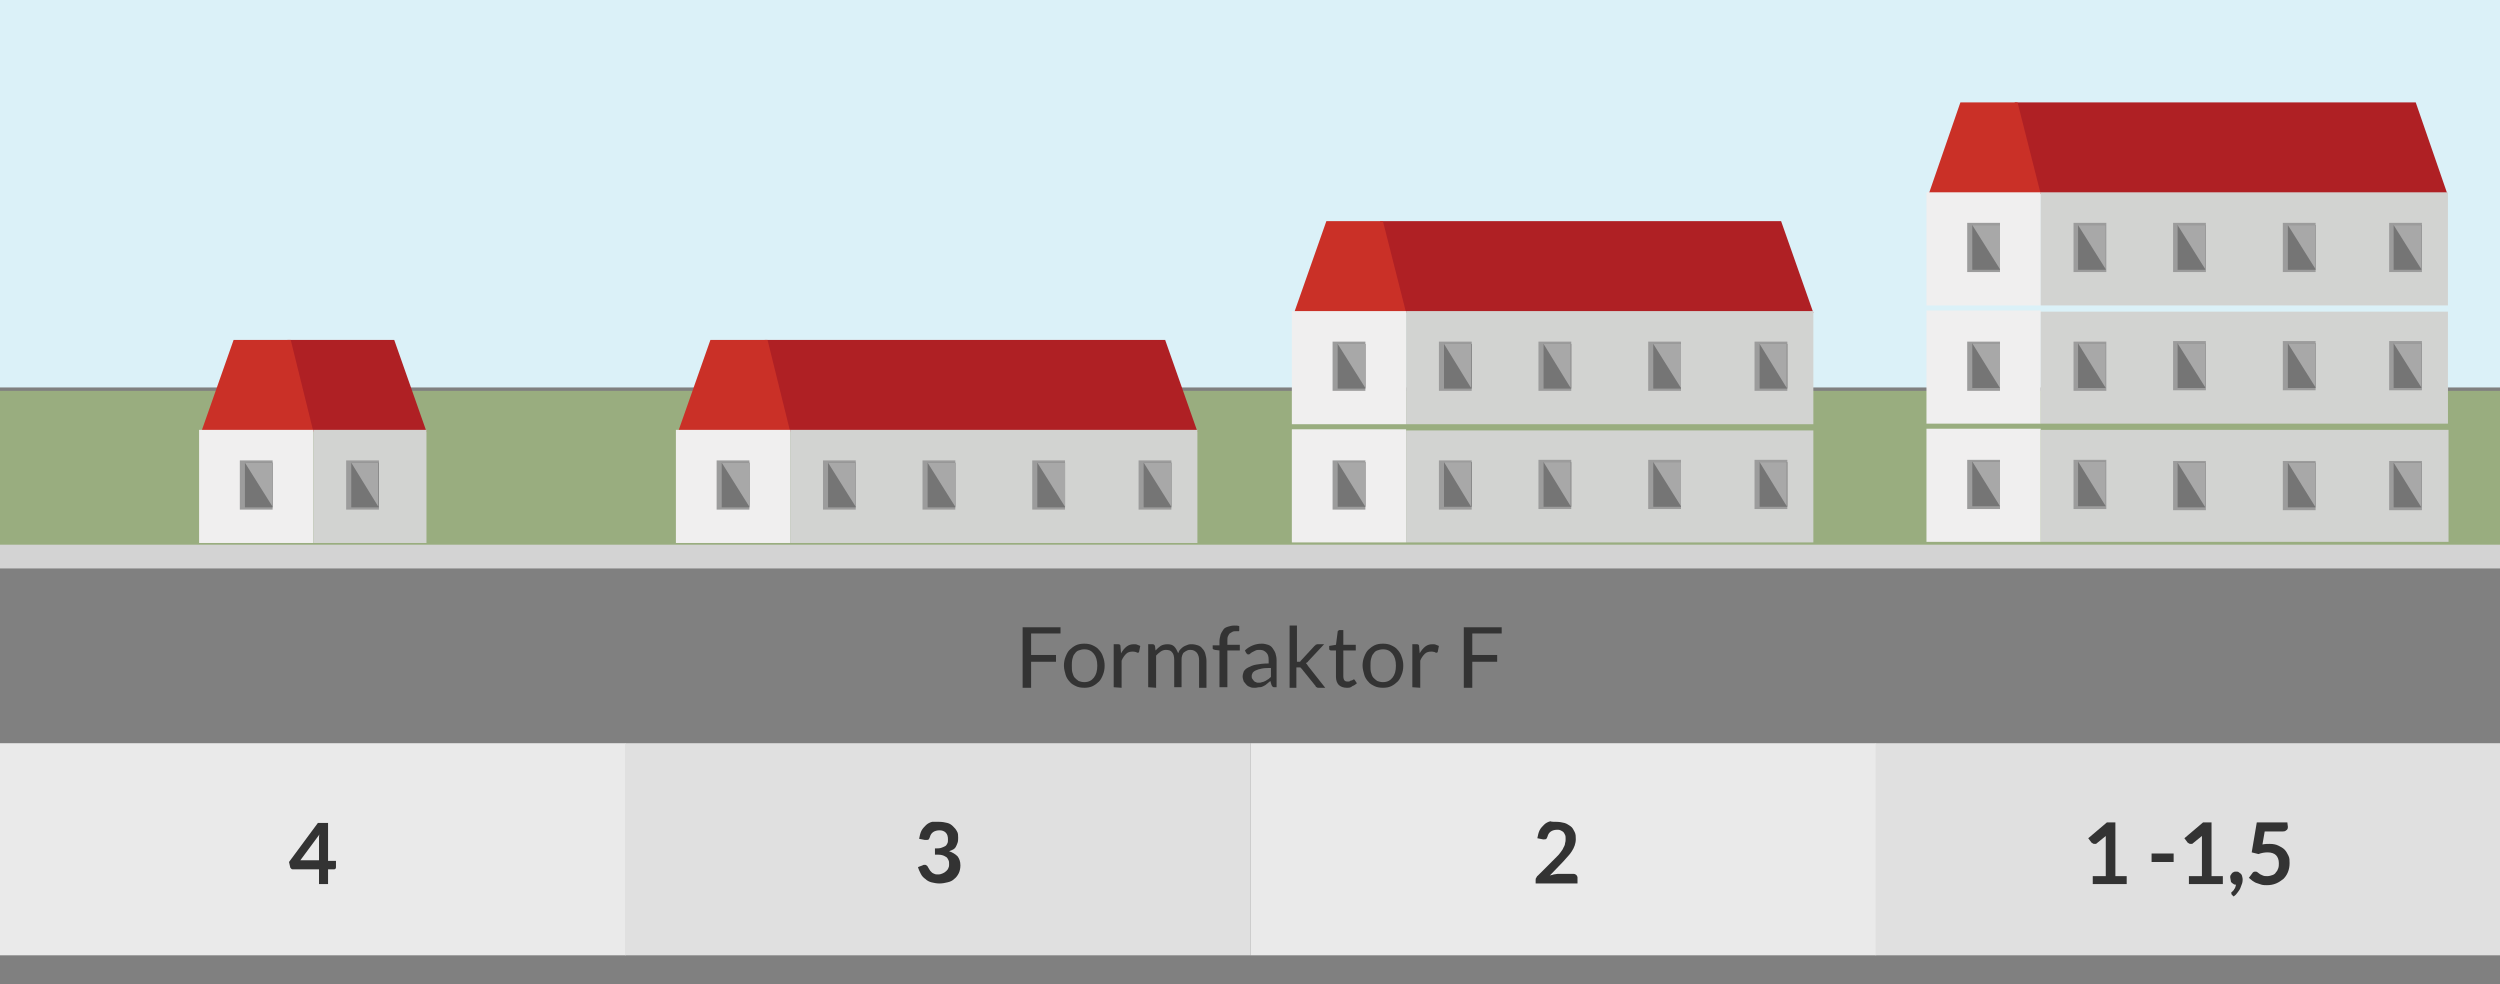 <?xml version="1.0" encoding="utf-8"?>
<!-- Generator: Adobe Illustrator 19.2.1, SVG Export Plug-In . SVG Version: 6.00 Build 0)  -->
<svg version="1.1" id="Lager_1" xmlns="http://www.w3.org/2000/svg" xmlns:xlink="http://www.w3.org/1999/xlink" x="0px" y="0px"
	 viewBox="0 0 442 174" style="enable-background:new 0 0 442 174;" xml:space="preserve">
<rect x="0" y="0" width="442" height="174" fill="#808080" stroke="none"/>
<style type="text/css">
	.st0{fill:#D3D3D3;}
	.st1{fill:#99AD7F;}
	.st2{fill:#DBF1F8;}
	.st3{fill:#AF2024;}
	.st4{fill:#CA3027;}
	.st5{fill:#F0EFEF;}
	.st6{fill:#D2D3D1;}
	.st7{fill:#9C9C9C;}
	.st8{fill:#757575;}
	.st9{fill:#A8A8A8;}
	.st10{fill:#333333;}
	.st11{fill:#EAEAEA;}
	.st12{fill:#E0E0E0;}
</style>
<g>
	<g>
		<rect x="-0.2" y="92.1" class="st0" width="442.5" height="8.4"/>
	</g>
	<g>
		<rect x="-0.2" y="69.1" class="st1" width="442.5" height="27.2"/>
	</g>
	<g>
		<rect x="-0.2" y="-0.9" class="st2" width="442.5" height="69.4"/>
	</g>
	<g>
		<polygon class="st3" points="356.2,18.1 427.1,18.1 432.7,34.3 356.7,34.3 		"/>
		<polygon class="st4" points="346.6,18.1 356.7,18.1 360.8,34.3 341,34.3 		"/>
		<rect x="340.6" y="75.8" class="st5" width="20.2" height="20"/>
		<rect x="360.8" y="76" class="st6" width="72.1" height="19.8"/>
		<g>
			<g>
				<rect x="347.8" y="81.3" class="st7" width="5.8" height="8.7"/>
				<rect x="348.7" y="81.6" class="st8" width="4.9" height="7.9"/>
				<polygon class="st9" points="353.6,89.5 348.7,81.6 353.6,81.6 				"/>
			</g>
			<g>
				<rect x="366.6" y="81.3" class="st7" width="5.8" height="8.7"/>
				<rect x="367.4" y="81.6" class="st8" width="4.9" height="7.9"/>
				<polygon class="st9" points="372.3,89.5 367.4,81.6 372.3,81.6 				"/>
			</g>
		</g>
		<rect x="340.6" y="54.9" class="st5" width="20.2" height="20"/>
		<rect x="360.8" y="55.1" class="st6" width="72" height="19.8"/>
		<g>
			<g>
				<rect x="347.8" y="60.4" class="st7" width="5.8" height="8.7"/>
				<rect x="348.7" y="60.7" class="st8" width="4.9" height="7.9"/>
				<polygon class="st9" points="353.6,68.6 348.7,60.7 353.6,60.7 				"/>
			</g>
			<g>
				<rect x="366.6" y="60.4" class="st7" width="5.8" height="8.7"/>
				<rect x="367.4" y="60.7" class="st8" width="4.9" height="7.9"/>
				<polygon class="st9" points="372.3,68.6 367.4,60.7 372.3,60.7 				"/>
			</g>
		</g>
		<rect x="340.6" y="34" class="st5" width="20.2" height="20"/>
		<rect x="360.8" y="34" class="st6" width="72" height="20"/>
		<g>
			<g>
				<rect x="347.8" y="39.4" class="st7" width="5.8" height="8.7"/>
				<rect x="348.7" y="39.8" class="st8" width="4.9" height="7.9"/>
				<polygon class="st9" points="353.6,47.6 348.7,39.8 353.6,39.8 				"/>
			</g>
			<g>
				<rect x="366.6" y="39.4" class="st7" width="5.8" height="8.7"/>
				<rect x="367.4" y="39.8" class="st8" width="4.9" height="7.9"/>
				<polygon class="st9" points="372.3,47.6 367.4,39.8 372.3,39.8 				"/>
			</g>
		</g>
		<g>
			<g>
				<rect x="384.2" y="39.4" class="st7" width="5.8" height="8.7"/>
				<rect x="385" y="39.8" class="st8" width="4.9" height="7.9"/>
				<polygon class="st9" points="389.9,47.6 385,39.8 389.9,39.8 				"/>
			</g>
			<g>
				<rect x="403.6" y="39.4" class="st7" width="5.8" height="8.7"/>
				<rect x="404.5" y="39.8" class="st8" width="4.9" height="7.9"/>
				<polygon class="st9" points="409.4,47.6 404.5,39.8 409.4,39.8 				"/>
			</g>
			<g>
				<rect x="422.4" y="39.4" class="st7" width="5.8" height="8.7"/>
				<rect x="423.2" y="39.8" class="st8" width="4.9" height="7.9"/>
				<polygon class="st9" points="428.1,47.6 423.2,39.8 428.1,39.8 				"/>
			</g>
		</g>
		<g>
			<g>
				<rect x="384.2" y="60.3" class="st7" width="5.8" height="8.7"/>
				<rect x="385" y="60.7" class="st8" width="4.9" height="7.9"/>
				<polygon class="st9" points="389.9,68.5 385,60.7 389.9,60.7 				"/>
			</g>
			<g>
				<rect x="403.6" y="60.3" class="st7" width="5.8" height="8.7"/>
				<rect x="404.5" y="60.7" class="st8" width="4.9" height="7.9"/>
				<polygon class="st9" points="409.4,68.5 404.5,60.7 409.4,60.7 				"/>
			</g>
			<g>
				<rect x="422.4" y="60.3" class="st7" width="5.8" height="8.7"/>
				<rect x="423.2" y="60.7" class="st8" width="4.9" height="7.9"/>
				<polygon class="st9" points="428.1,68.5 423.2,60.7 428.1,60.7 				"/>
			</g>
		</g>
		<g>
			<g>
				<rect x="384.2" y="81.5" class="st7" width="5.8" height="8.7"/>
				<rect x="385" y="81.8" class="st8" width="4.9" height="7.9"/>
				<polygon class="st9" points="389.9,89.7 385,81.8 389.9,81.8 				"/>
			</g>
			<g>
				<rect x="403.6" y="81.5" class="st7" width="5.8" height="8.7"/>
				<rect x="404.5" y="81.8" class="st8" width="4.9" height="7.9"/>
				<polygon class="st9" points="409.4,89.7 404.5,81.8 409.4,81.8 				"/>
			</g>
			<g>
				<rect x="422.4" y="81.5" class="st7" width="5.8" height="8.7"/>
				<rect x="423.2" y="81.8" class="st8" width="4.9" height="7.9"/>
				<polygon class="st9" points="428.1,89.7 423.2,81.8 428.1,81.8 				"/>
			</g>
		</g>
	</g>
	<g>
		<polygon class="st3" points="244,39.1 314.9,39.1 320.6,55.3 244.6,55.3 		"/>
		<polygon class="st4" points="234.5,39.1 244.5,39.1 248.6,55.3 228.8,55.3 		"/>
		<rect x="228.4" y="75.9" class="st5" width="20.2" height="20"/>
		<rect x="248.6" y="76.1" class="st6" width="72" height="19.8"/>
		<g>
			<g>
				<rect x="235.6" y="81.4" class="st7" width="5.8" height="8.7"/>
				<rect x="236.5" y="81.7" class="st8" width="4.9" height="7.9"/>
				<polygon class="st9" points="241.4,89.6 236.5,81.7 241.4,81.7 				"/>
			</g>
			<g>
				<rect x="254.4" y="81.4" class="st7" width="5.8" height="8.7"/>
				<rect x="255.3" y="81.7" class="st8" width="4.9" height="7.9"/>
				<polygon class="st9" points="260.1,89.6 255.3,81.7 260.1,81.7 				"/>
			</g>
		</g>
		<rect x="228.4" y="55" class="st5" width="20.2" height="20"/>
		<rect x="248.6" y="55" class="st6" width="72" height="20"/>
		<g>
			<g>
				<rect x="235.6" y="60.4" class="st7" width="5.8" height="8.7"/>
				<rect x="236.5" y="60.8" class="st8" width="4.9" height="7.9"/>
				<polygon class="st9" points="241.4,68.6 236.5,60.8 241.4,60.8 				"/>
			</g>
			<g>
				<rect x="254.4" y="60.4" class="st7" width="5.8" height="8.7"/>
				<rect x="255.3" y="60.8" class="st8" width="4.9" height="7.9"/>
				<polygon class="st9" points="260.1,68.6 255.3,60.8 260.1,60.8 				"/>
			</g>
		</g>
		<g>
			<g>
				<rect x="272" y="60.4" class="st7" width="5.8" height="8.7"/>
				<rect x="272.9" y="60.8" class="st8" width="4.9" height="7.9"/>
				<polygon class="st9" points="277.7,68.6 272.9,60.8 277.7,60.8 				"/>
			</g>
			<g>
				<rect x="291.4" y="60.4" class="st7" width="5.8" height="8.7"/>
				<rect x="292.3" y="60.8" class="st8" width="4.9" height="7.9"/>
				<polygon class="st9" points="297.2,68.6 292.3,60.8 297.2,60.8 				"/>
			</g>
			<g>
				<rect x="310.2" y="60.4" class="st7" width="5.8" height="8.7"/>
				<rect x="311.1" y="60.8" class="st8" width="4.9" height="7.9"/>
				<polygon class="st9" points="315.9,68.6 311.1,60.8 315.9,60.8 				"/>
			</g>
		</g>
		<g>
			<g>
				<rect x="272" y="81.3" class="st7" width="5.8" height="8.7"/>
				<rect x="272.9" y="81.7" class="st8" width="4.9" height="7.9"/>
				<polygon class="st9" points="277.7,89.5 272.9,81.7 277.7,81.7 				"/>
			</g>
			<g>
				<rect x="291.4" y="81.3" class="st7" width="5.8" height="8.7"/>
				<rect x="292.3" y="81.7" class="st8" width="4.9" height="7.9"/>
				<polygon class="st9" points="297.2,89.5 292.3,81.7 297.2,81.7 				"/>
			</g>
			<g>
				<rect x="310.2" y="81.3" class="st7" width="5.8" height="8.7"/>
				<rect x="311.1" y="81.7" class="st8" width="4.9" height="7.9"/>
				<polygon class="st9" points="315.9,89.5 311.1,81.7 315.9,81.7 				"/>
			</g>
		</g>
	</g>
	<g>
		<polygon class="st3" points="135.2,60.1 206,60.1 211.7,76.3 135.7,76.3 		"/>
		<polygon class="st4" points="125.6,60.1 135.7,60.1 139.7,76.3 119.9,76.3 		"/>
		<rect x="119.5" y="76" class="st5" width="20.2" height="20"/>
		<rect x="139.7" y="76" class="st6" width="72" height="20"/>
		<g>
			<g>
				<rect x="126.7" y="81.4" class="st7" width="5.8" height="8.7"/>
				<rect x="127.6" y="81.8" class="st8" width="4.9" height="7.9"/>
				<polygon class="st9" points="132.5,89.6 127.6,81.8 132.5,81.8 				"/>
			</g>
			<g>
				<rect x="145.5" y="81.4" class="st7" width="5.8" height="8.7"/>
				<rect x="146.4" y="81.8" class="st8" width="4.9" height="7.9"/>
				<polygon class="st9" points="151.3,89.6 146.4,81.8 151.3,81.8 				"/>
			</g>
		</g>
		<g>
			<g>
				<rect x="163.1" y="81.4" class="st7" width="5.8" height="8.7"/>
				<rect x="164" y="81.8" class="st8" width="4.9" height="7.9"/>
				<polygon class="st9" points="168.9,89.6 164,81.8 168.9,81.8 				"/>
			</g>
			<g>
				<rect x="182.5" y="81.4" class="st7" width="5.8" height="8.7"/>
				<rect x="183.4" y="81.8" class="st8" width="4.9" height="7.9"/>
				<polygon class="st9" points="188.3,89.6 183.4,81.8 188.3,81.8 				"/>
			</g>
			<g>
				<rect x="201.3" y="81.4" class="st7" width="5.8" height="8.7"/>
				<rect x="202.2" y="81.8" class="st8" width="4.9" height="7.9"/>
				<polygon class="st9" points="207.1,89.6 202.2,81.8 207.1,81.8 				"/>
			</g>
		</g>
	</g>
	<g>
		<polygon class="st3" points="50.8,60.1 69.7,60.1 75.4,76.3 51.4,76.3 		"/>
		<polygon class="st4" points="41.3,60.1 51.4,60.1 55.4,76.3 35.6,76.3 		"/>
		<rect x="35.2" y="76" class="st5" width="20.2" height="20"/>
		<rect x="55.4" y="76" class="st6" width="20" height="20"/>
		<g>
			<g>
				<rect x="42.4" y="81.4" class="st7" width="5.8" height="8.7"/>
				<rect x="43.3" y="81.8" class="st8" width="4.9" height="7.9"/>
				<polygon class="st9" points="48.2,89.6 43.3,81.8 48.2,81.8 				"/>
			</g>
			<g>
				<rect x="61.2" y="81.4" class="st7" width="5.8" height="8.7"/>
				<rect x="62.1" y="81.8" class="st8" width="4.9" height="7.9"/>
				<polygon class="st9" points="66.9,89.6 62.1,81.8 66.9,81.8 				"/>
			</g>
		</g>
	</g>
	<g>
		<g>
			<path class="st10" d="M187.5,110.8v1.2h-5.2v3.8h4.4v1.2h-4.4v4.6h-1.5v-10.7h6.7V110.8z"/>
			<path class="st10" d="M191.7,113.8c0.6,0,1.1,0.1,1.5,0.3s0.8,0.4,1.1,0.8c0.3,0.3,0.6,0.8,0.7,1.2c0.2,0.5,0.3,1,0.3,1.6
				s-0.1,1.1-0.3,1.6s-0.4,0.9-0.7,1.2c-0.3,0.3-0.7,0.6-1.1,0.8c-0.4,0.2-0.9,0.3-1.5,0.3s-1.1-0.1-1.5-0.3s-0.8-0.4-1.1-0.8
				c-0.3-0.3-0.6-0.8-0.7-1.2s-0.3-1-0.3-1.6s0.1-1.1,0.3-1.6s0.4-0.9,0.7-1.2c0.3-0.3,0.7-0.6,1.1-0.8S191.1,113.8,191.7,113.8z
				 M191.7,120.6c0.8,0,1.3-0.3,1.7-0.8s0.6-1.2,0.6-2.1s-0.2-1.6-0.6-2.1c-0.4-0.5-0.9-0.8-1.7-0.8c-0.4,0-0.7,0.1-1,0.2
				s-0.5,0.3-0.7,0.6c-0.2,0.2-0.3,0.5-0.4,0.9s-0.1,0.8-0.1,1.2c0,0.4,0,0.9,0.1,1.2s0.2,0.7,0.4,0.9c0.2,0.2,0.4,0.4,0.7,0.6
				C191,120.5,191.3,120.6,191.7,120.6z"/>
			<path class="st10" d="M196.9,121.5v-7.6h0.8c0.1,0,0.2,0,0.3,0.1s0.1,0.1,0.1,0.3l0.1,1.2c0.3-0.5,0.6-0.9,1-1.2s0.8-0.4,1.3-0.4
				c0.2,0,0.4,0,0.6,0.1s0.3,0.1,0.5,0.2l-0.2,1c0,0.1-0.1,0.2-0.2,0.2c-0.1,0-0.2,0-0.3-0.1c-0.1,0-0.3-0.1-0.6-0.1
				c-0.5,0-0.9,0.1-1.2,0.4s-0.6,0.7-0.8,1.2v4.8L196.9,121.5L196.9,121.5z"/>
			<path class="st10" d="M203,121.5v-7.6h0.8c0.2,0,0.3,0.1,0.4,0.3l0.1,0.8c0.3-0.3,0.6-0.6,0.9-0.8c0.3-0.2,0.8-0.3,1.2-0.3
				c0.5,0,0.9,0.1,1.2,0.4s0.5,0.7,0.7,1.2c0.1-0.3,0.2-0.5,0.4-0.7s0.4-0.4,0.6-0.5c0.2-0.1,0.4-0.2,0.7-0.3
				c0.2-0.1,0.5-0.1,0.7-0.1c0.4,0,0.8,0.1,1.1,0.2s0.6,0.3,0.8,0.6c0.2,0.2,0.4,0.5,0.5,0.9s0.2,0.8,0.2,1.2v4.8H212v-4.8
				c0-0.6-0.1-1-0.4-1.4c-0.3-0.3-0.6-0.5-1.1-0.5c-0.2,0-0.4,0-0.6,0.1c-0.2,0.1-0.4,0.2-0.5,0.3c-0.2,0.1-0.3,0.3-0.4,0.6
				s-0.1,0.5-0.1,0.8v4.8h-1.3v-4.8c0-0.6-0.1-1.1-0.4-1.4c-0.2-0.3-0.6-0.4-1.1-0.4c-0.3,0-0.6,0.1-0.9,0.3
				c-0.3,0.2-0.5,0.4-0.8,0.7v5.7L203,121.5L203,121.5z"/>
			<path class="st10" d="M215.6,121.5V115l-0.8-0.1c-0.1,0-0.2-0.1-0.3-0.1c-0.1-0.1-0.1-0.1-0.1-0.2v-0.5h1.2v-0.7
				c0-0.4,0.1-0.8,0.2-1.2c0.1-0.3,0.3-0.6,0.5-0.9s0.5-0.4,0.8-0.5s0.7-0.2,1.1-0.2c0.3,0,0.7,0,0.9,0.1v0.7c0,0.1,0,0.2-0.1,0.2
				s-0.2,0-0.3,0h-0.2c-0.2,0-0.4,0-0.6,0.1s-0.3,0.2-0.5,0.3c-0.1,0.1-0.2,0.3-0.3,0.5s-0.1,0.5-0.1,0.8v0.7h2.2v1H217v6.5H215.6z"
				/>
			<path class="st10" d="M225.9,121.5h-0.6c-0.1,0-0.2,0-0.3-0.1s-0.1-0.1-0.2-0.3l-0.2-0.7c-0.2,0.2-0.4,0.3-0.6,0.5
				s-0.4,0.3-0.6,0.4s-0.4,0.2-0.7,0.2s-0.5,0.1-0.8,0.1s-0.6,0-0.8-0.1c-0.3-0.1-0.5-0.2-0.7-0.4s-0.3-0.4-0.5-0.6
				c-0.1-0.3-0.2-0.6-0.2-0.9s0.1-0.6,0.2-0.9c0.2-0.3,0.4-0.5,0.8-0.7c0.4-0.2,0.8-0.4,1.4-0.5c0.6-0.1,1.3-0.2,2.2-0.2v-0.6
				c0-0.6-0.1-1-0.4-1.3c-0.3-0.3-0.6-0.5-1.1-0.5c-0.3,0-0.6,0-0.8,0.1s-0.4,0.2-0.6,0.3c-0.2,0.1-0.3,0.2-0.4,0.3
				c-0.1,0.1-0.2,0.1-0.3,0.1s-0.2,0-0.2-0.1c-0.1,0-0.1-0.1-0.2-0.2l-0.2-0.4c0.4-0.4,0.9-0.7,1.4-0.9c0.5-0.2,1-0.3,1.6-0.3
				c0.4,0,0.8,0.1,1.1,0.2s0.6,0.3,0.8,0.6c0.2,0.3,0.4,0.6,0.5,0.9c0.1,0.4,0.2,0.7,0.2,1.2v4.8H225.9z M222.5,120.7
				c0.2,0,0.5,0,0.6-0.1c0.2,0,0.4-0.1,0.6-0.2s0.3-0.2,0.5-0.3s0.3-0.3,0.5-0.4v-1.6c-0.6,0-1.1,0-1.6,0.1s-0.8,0.2-1,0.3
				c-0.3,0.1-0.5,0.3-0.6,0.4c-0.1,0.2-0.2,0.4-0.2,0.6s0,0.4,0.1,0.5s0.2,0.3,0.3,0.4s0.2,0.2,0.4,0.2
				C222.1,120.7,222.3,120.7,222.5,120.7z"/>
			<path class="st10" d="M229.3,110.5v6.5h0.3c0.1,0,0.2,0,0.2,0c0.1,0,0.1-0.1,0.2-0.2l2.4-2.6c0.1-0.1,0.2-0.1,0.2-0.2
				c0.1,0,0.2-0.1,0.3-0.1h1.2l-2.8,3c-0.1,0.1-0.1,0.2-0.2,0.2s-0.1,0.1-0.2,0.2c0.1,0.1,0.2,0.1,0.2,0.2c0.1,0.1,0.1,0.2,0.2,0.3
				l3,3.8h-1.2c-0.1,0-0.2,0-0.3-0.1c-0.1,0-0.2-0.1-0.2-0.2l-2.5-3.1c-0.1-0.1-0.2-0.2-0.2-0.2c-0.1,0-0.2,0-0.3,0h-0.4v3.6H228
				v-11h1.3V110.5z"/>
			<path class="st10" d="M238.1,121.6c-0.6,0-1.1-0.2-1.4-0.5s-0.5-0.8-0.5-1.4V115h-0.9c-0.1,0-0.1,0-0.2-0.1
				c-0.1,0-0.1-0.1-0.1-0.2v-0.5l1.2-0.2l0.3-2.3c0-0.1,0-0.1,0.1-0.2c0.1,0,0.1-0.1,0.2-0.1h0.7v2.6h2.2v1h-2.2v4.6
				c0,0.3,0.1,0.6,0.2,0.7c0.2,0.2,0.4,0.2,0.6,0.2c0.1,0,0.3,0,0.4-0.1s0.2-0.1,0.3-0.1s0.1-0.1,0.2-0.1s0.1-0.1,0.1-0.1
				c0.1,0,0.1,0,0.2,0.1l0.4,0.6c-0.2,0.2-0.5,0.4-0.8,0.5C238.8,121.6,238.5,121.6,238.1,121.6z"/>
			<path class="st10" d="M244.5,113.8c0.6,0,1.1,0.1,1.5,0.3s0.8,0.4,1.1,0.8c0.3,0.3,0.6,0.8,0.7,1.2c0.2,0.5,0.3,1,0.3,1.6
				s-0.1,1.1-0.3,1.6s-0.4,0.9-0.7,1.2c-0.3,0.3-0.7,0.6-1.1,0.8c-0.4,0.2-0.9,0.3-1.5,0.3s-1.1-0.1-1.5-0.3s-0.8-0.4-1.1-0.8
				c-0.3-0.3-0.6-0.8-0.7-1.2s-0.3-1-0.3-1.6s0.1-1.1,0.3-1.6s0.4-0.9,0.7-1.2c0.3-0.3,0.7-0.6,1.1-0.8S243.9,113.8,244.5,113.8z
				 M244.5,120.6c0.8,0,1.3-0.3,1.7-0.8s0.6-1.2,0.6-2.1s-0.2-1.6-0.6-2.1c-0.4-0.5-0.9-0.8-1.7-0.8c-0.4,0-0.7,0.1-1,0.2
				s-0.5,0.3-0.7,0.6c-0.2,0.2-0.3,0.5-0.4,0.9s-0.1,0.8-0.1,1.2c0,0.4,0,0.9,0.1,1.2s0.2,0.7,0.4,0.9c0.2,0.2,0.4,0.4,0.7,0.6
				C243.8,120.5,244.1,120.6,244.5,120.6z"/>
			<path class="st10" d="M249.7,121.5v-7.6h0.8c0.1,0,0.2,0,0.3,0.1s0.1,0.1,0.1,0.3l0.1,1.2c0.3-0.5,0.6-0.9,1-1.2s0.8-0.4,1.3-0.4
				c0.2,0,0.4,0,0.6,0.1s0.3,0.1,0.5,0.2l-0.2,1c0,0.1-0.1,0.2-0.2,0.2c-0.1,0-0.2,0-0.3-0.1c-0.1,0-0.3-0.1-0.6-0.1
				c-0.5,0-0.9,0.1-1.2,0.4s-0.6,0.7-0.8,1.2v4.8L249.7,121.5L249.7,121.5z"/>
			<path class="st10" d="M265.5,110.8v1.2h-5.2v3.8h4.4v1.2h-4.4v4.6h-1.5v-10.7h6.7V110.8z"/>
		</g>
		<g>
			<g>
				<rect y="131.4" class="st11" width="110.6" height="37.5"/>
			</g>
			<g>
				<rect x="110.5" y="131.4" class="st12" width="110.6" height="37.5"/>
			</g>
			<g>
				<rect x="221.1" y="131.4" class="st11" width="110.6" height="37.5"/>
			</g>
			<g>
				<rect x="331.6" y="131.4" class="st12" width="110.6" height="37.5"/>
			</g>
			<g>
				<path class="st10" d="M58,152.2h1.4v1.1c0,0.1,0,0.2-0.1,0.3s-0.2,0.1-0.3,0.1h-1v2.6h-1.6v-2.6h-4.6c-0.1,0-0.2,0-0.3-0.1
					s-0.2-0.2-0.2-0.3l-0.2-0.9l5.1-6.9H58V152.2z M56.4,148.6c0-0.2,0-0.3,0-0.5s0-0.4,0.1-0.6l-3.4,4.6h3.3
					C56.4,152.1,56.4,148.6,56.4,148.6z"/>
			</g>
			<g>
				<path class="st10" d="M166.1,145.3c0.5,0,1,0.1,1.4,0.2c0.4,0.1,0.7,0.3,1,0.6s0.5,0.5,0.7,0.9c0.2,0.3,0.2,0.7,0.2,1.1
					c0,0.3,0,0.6-0.1,0.9c-0.1,0.3-0.2,0.5-0.3,0.7s-0.3,0.4-0.5,0.5s-0.5,0.2-0.7,0.3c0.6,0.2,1.1,0.5,1.5,0.9
					c0.3,0.4,0.5,0.9,0.5,1.6c0,0.5-0.1,1-0.3,1.4s-0.5,0.8-0.8,1c-0.3,0.3-0.7,0.5-1.2,0.6c-0.4,0.1-0.9,0.2-1.4,0.2
					s-1-0.1-1.4-0.2c-0.4-0.1-0.8-0.3-1.1-0.6c-0.3-0.2-0.6-0.5-0.8-0.9s-0.4-0.8-0.5-1.2l0.8-0.3c0.1-0.1,0.3-0.1,0.4-0.1
					c0.1,0,0.2,0,0.3,0.1s0.2,0.1,0.2,0.2c0.1,0.2,0.2,0.3,0.3,0.5s0.2,0.3,0.4,0.5s0.3,0.2,0.5,0.3s0.4,0.1,0.7,0.1
					s0.6-0.1,0.8-0.2c0.2-0.1,0.4-0.2,0.6-0.4c0.2-0.2,0.3-0.3,0.4-0.6c0.1-0.2,0.1-0.4,0.1-0.6c0-0.3,0-0.5-0.1-0.7
					s-0.2-0.4-0.3-0.5c-0.2-0.1-0.4-0.3-0.8-0.4c-0.3-0.1-0.8-0.1-1.3-0.1V150c0.5,0,0.8,0,1.1-0.1s0.5-0.2,0.7-0.3s0.3-0.3,0.4-0.5
					c0.1-0.2,0.1-0.4,0.1-0.7c0-0.5-0.1-0.9-0.4-1.2c-0.3-0.3-0.7-0.4-1.1-0.4c-0.4,0-0.8,0.1-1.1,0.3s-0.5,0.5-0.6,0.9
					c-0.1,0.2-0.1,0.3-0.2,0.4c-0.1,0.1-0.2,0.1-0.4,0.1c-0.1,0-0.2,0-0.3,0l-1-0.2c0.1-0.5,0.2-1,0.4-1.4s0.5-0.7,0.8-1
					s0.7-0.5,1.1-0.6C165.2,145.3,165.7,145.3,166.1,145.3z"/>
			</g>
			<g>
				<path class="st10" d="M275.2,145.3c0.5,0,1,0.1,1.4,0.2s0.8,0.4,1.1,0.6s0.5,0.6,0.7,1s0.2,0.8,0.2,1.3c0,0.4-0.1,0.8-0.2,1.1
					s-0.3,0.7-0.5,1s-0.4,0.6-0.7,0.9c-0.3,0.3-0.5,0.6-0.8,0.9l-2.4,2.5c0.2-0.1,0.5-0.1,0.7-0.2c0.2,0,0.5-0.1,0.7-0.1h2.8
					c0.2,0,0.4,0.1,0.5,0.2s0.2,0.3,0.2,0.4v1.1h-7.4v-0.6c0-0.1,0-0.3,0.1-0.4c0.1-0.1,0.1-0.3,0.3-0.4l3.3-3.3
					c0.3-0.3,0.5-0.5,0.7-0.8s0.4-0.5,0.5-0.8c0.1-0.2,0.3-0.5,0.3-0.8c0.1-0.3,0.1-0.5,0.1-0.8s0-0.5-0.1-0.7s-0.2-0.4-0.3-0.5
					c-0.1-0.1-0.3-0.2-0.5-0.3s-0.4-0.1-0.6-0.1c-0.4,0-0.8,0.1-1.1,0.3c-0.3,0.2-0.5,0.5-0.6,0.9c-0.1,0.2-0.1,0.3-0.2,0.4
					s-0.3,0.1-0.4,0.1s-0.2,0-0.2,0l-1-0.2c0.1-0.5,0.2-1,0.4-1.4c0.2-0.4,0.5-0.7,0.8-1s0.7-0.5,1.1-0.6
					C274.3,145.3,274.8,145.3,275.2,145.3z"/>
			</g>
			<g>
				<path class="st10" d="M370.1,154.9h2.2v-6.3c0-0.2,0-0.5,0-0.8l-1.6,1.3c-0.1,0.1-0.1,0.1-0.2,0.1s-0.1,0-0.2,0s-0.2,0-0.3-0.1
					c-0.1,0-0.1-0.1-0.2-0.1l-0.6-0.8l3.3-2.8h1.5v9.5h2v1.4h-6v-1.4H370.1z"/>
				<path class="st10" d="M380.4,150.9h3.9v1.5h-3.9V150.9z"/>
				<path class="st10" d="M387.1,154.9h2.2v-6.3c0-0.2,0-0.5,0-0.8l-1.6,1.3c-0.1,0.1-0.1,0.1-0.2,0.1s-0.1,0-0.2,0s-0.2,0-0.3-0.1
					c-0.1,0-0.1-0.1-0.2-0.1l-0.6-0.8l3.3-2.8h1.5v9.5h2v1.4h-6v-1.4H387.1z"/>
				<path class="st10" d="M394.3,155.1c0-0.1,0-0.3,0.1-0.4s0.1-0.2,0.2-0.3s0.2-0.2,0.3-0.2c0.1-0.1,0.3-0.1,0.4-0.1
					c0.2,0,0.4,0,0.5,0.1s0.3,0.2,0.4,0.3s0.2,0.3,0.2,0.4s0.1,0.3,0.1,0.5s0,0.5-0.1,0.8s-0.2,0.5-0.3,0.8
					c-0.1,0.3-0.3,0.5-0.5,0.8s-0.4,0.5-0.7,0.7l-0.3-0.3c-0.1-0.1-0.1-0.2-0.1-0.3v-0.1c0-0.1,0.1-0.1,0.1-0.1
					c0.1-0.1,0.1-0.1,0.2-0.2s0.2-0.2,0.2-0.3c0.1-0.1,0.2-0.2,0.2-0.4c0.1-0.1,0.1-0.3,0.1-0.4c-0.2,0-0.3,0-0.4-0.1
					s-0.2-0.1-0.3-0.2c-0.1-0.1-0.2-0.2-0.2-0.4S394.3,155.3,394.3,155.1z"/>
				<path class="st10" d="M404.5,146.2c0,0.3-0.1,0.5-0.3,0.6c-0.2,0.2-0.4,0.2-0.8,0.2h-3l-0.4,2.3c0.5-0.1,0.9-0.1,1.3-0.1
					c0.6,0,1.1,0.1,1.5,0.3s0.8,0.4,1.1,0.7c0.3,0.3,0.5,0.7,0.7,1.1c0.2,0.4,0.2,0.8,0.2,1.3c0,0.6-0.1,1.1-0.3,1.6
					c-0.2,0.5-0.5,0.9-0.8,1.2c-0.4,0.3-0.8,0.6-1.3,0.8s-1,0.3-1.6,0.3c-0.3,0-0.7,0-1-0.1s-0.6-0.2-0.9-0.3s-0.5-0.3-0.7-0.4
					c-0.2-0.2-0.4-0.3-0.6-0.5l0.6-0.8c0.1-0.2,0.3-0.3,0.5-0.3c0.1,0,0.3,0,0.4,0.1s0.3,0.2,0.4,0.3s0.4,0.2,0.6,0.3
					s0.5,0.1,0.8,0.1s0.6-0.1,0.9-0.2c0.3-0.1,0.5-0.3,0.6-0.5c0.2-0.2,0.3-0.4,0.4-0.7s0.1-0.6,0.1-0.9c0-0.6-0.2-1.1-0.5-1.4
					c-0.3-0.3-0.8-0.5-1.5-0.5c-0.5,0-1.1,0.1-1.6,0.3l-1.2-0.3l0.9-5.3h5.4L404.5,146.2L404.5,146.2z"/>
			</g>
		</g>
	</g>
</g>
</svg>
